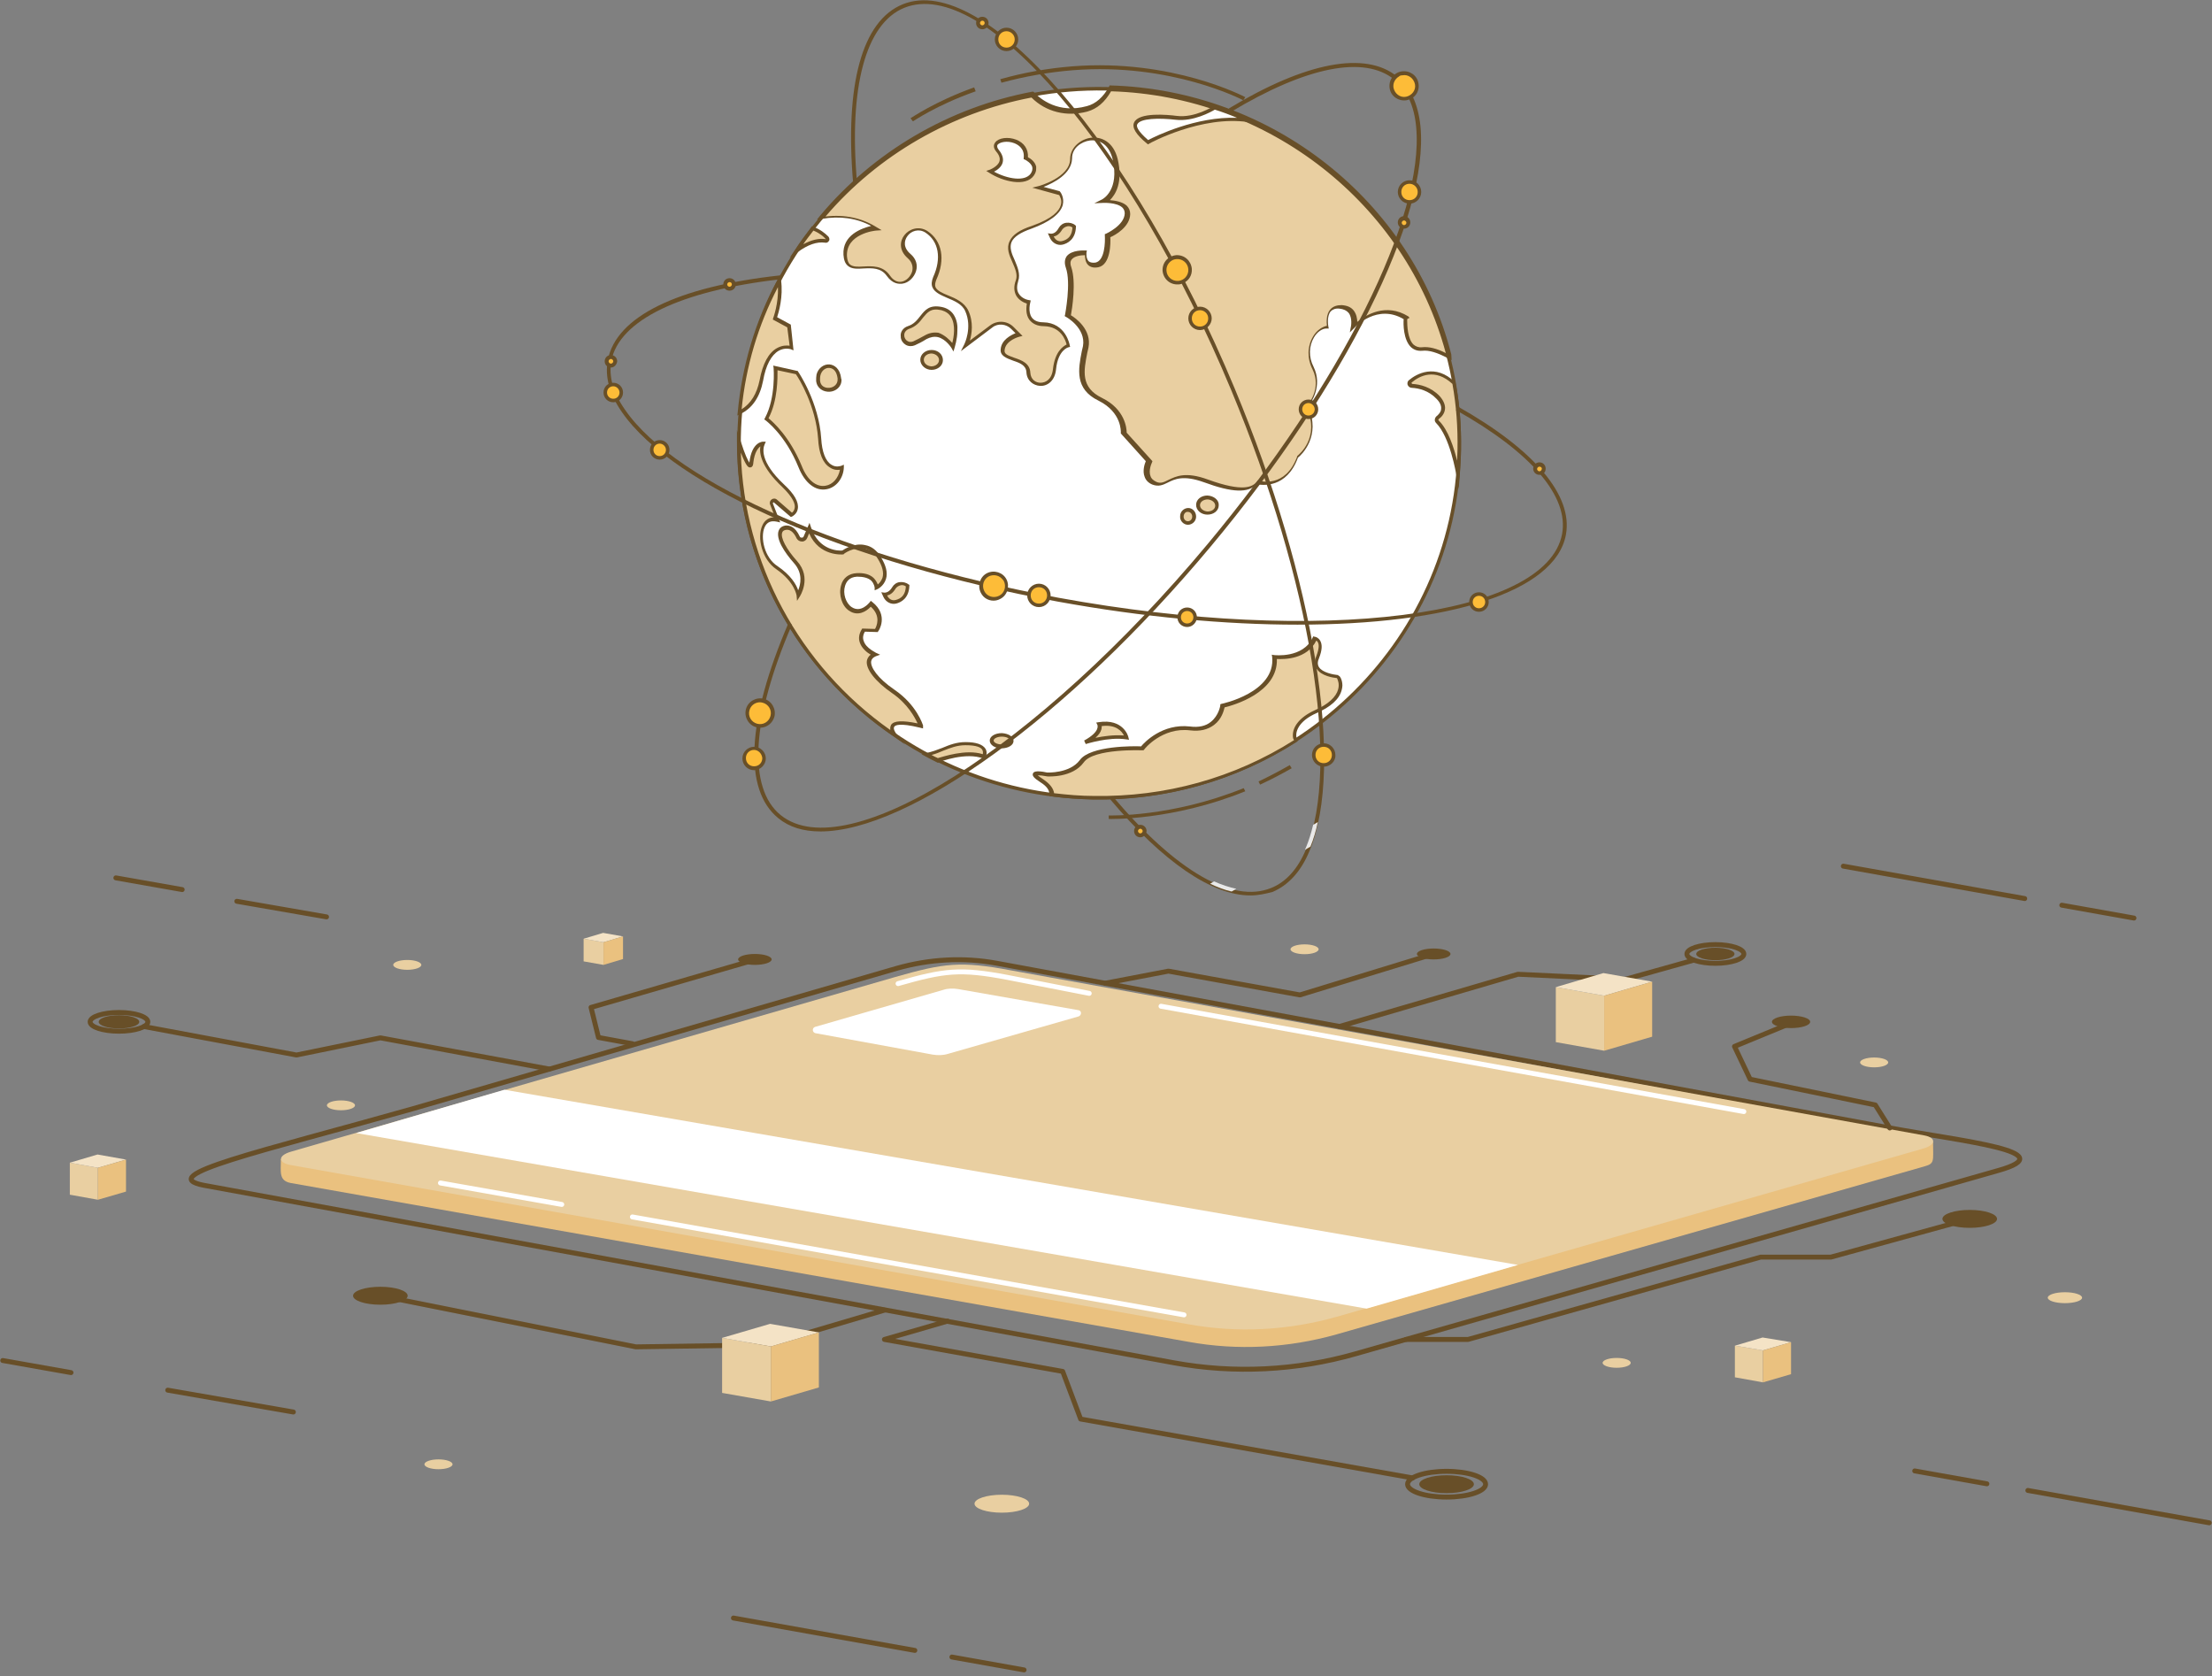 <svg xmlns="http://www.w3.org/2000/svg" width="450" height="341" viewBox="0 0 450 341">
    <rect x="0" y="0" width="450" height="341" fill="#808080" stroke="none"/>
    <g fill="none" fill-rule="evenodd">
        <path stroke="#684F28" stroke-linecap="round" stroke-linejoin="round" d="M23.571 178.571L37.063 180.952M48.175 183.333L66.429 186.508M375 176.19L411.905 182.778M419.444 184.127L434.127 186.746M149.206 329.127L186.111 335.714M193.651 337.063L208.333 339.683M.556 276.746L14.444 279.206M34.127 282.778L59.683 287.222M412.54 303.175L449.444 309.762M389.524 299.206L404.206 301.825"/>
        <path stroke="#684F28" d="M83.889 225.556l98.492-28.572c6.667-1.905 13.65-2.301 20.476-1.032l181.667 33.492c14.603 2.699 35.555 4.842 21.984 8.651l-130.794 37.302c-11.984 3.413-24.603 4.047-36.825 1.825l-197.381-36.11c-10.318-1.985 11.19-6.747 42.38-15.556z"/>
        <path fill="#EAC17F" fill-rule="nonzero" d="M57.143 235.794l336.111-3.572c0 4.127.397 4.445-1.905 5.08l-119.444 34.127c-9.842 2.777-20.159 3.333-30.159 1.508L59.127 240.635c-2.46-.476-1.984-2.302-1.984-4.841z"/>
        <path fill="#E9CFA1" fill-rule="nonzero" d="M59.127 234.286l123.016-35.556c10-2.857 13.333-3.254 23.492-1.349l185.794 33.571c2.619.477 2.38 1.985-.239 2.699l-119.285 34.206c-9.842 2.778-20.159 3.333-30.159 1.508l-182.619-32.38c-2.62-.477-2.62-1.906 0-2.7z"/>
        <path stroke="#FFF" stroke-linecap="round" stroke-linejoin="round" d="M182.698 200.08c9.445-2.699 12.62-3.096 22.223-1.27l16.666 3.253M114.286 245L89.603 240.635M240.873 267.46L128.651 247.54M236.19 204.683L354.762 226.111"/>
        <path fill="#FFF" fill-rule="nonzero" d="M102.619 221.667L308.81 257.302 278.016 266.19 72.46 230.476zM194.92 201.19l24.445 4.286c.714.08.714 1.032.08 1.27l-26.588 7.62c-1.032.317-2.063.317-3.095.158l-23.889-4.365c-.635-.159-.714-1.032-.08-1.27l26.112-7.54c.952-.317 1.984-.317 3.016-.159z"/>
        <path stroke="#684F28" stroke-linecap="round" stroke-linejoin="round" d="M179.921 266.508L156.032 273.571 129.365 273.968 77.381 263.571"/>
        <ellipse cx="77.381" cy="263.571" fill="#684F28" fill-rule="nonzero" rx="5.556" ry="1.825"/>
        <ellipse cx="153.571" cy="195.159" fill="#684F28" fill-rule="nonzero" rx="3.413" ry="1.111"/>
        <ellipse cx="291.667" cy="194.048" fill="#684F28" fill-rule="nonzero" rx="3.413" ry="1.111"/>
        <ellipse cx="24.206" cy="207.857" fill="#684F28" fill-rule="nonzero" rx="4.127" ry="1.349"/>
        <ellipse cx="24.206" cy="207.857" stroke="#684F28" stroke-linecap="round" stroke-linejoin="round" rx="5.873" ry="1.905"/>
        <ellipse cx="294.286" cy="301.905" fill="#684F28" fill-rule="nonzero" rx="5.556" ry="1.825"/>
        <ellipse cx="203.81" cy="305.873" fill="#E9CFA1" fill-rule="nonzero" rx="5.556" ry="1.825"/>
        <ellipse cx="328.889" cy="277.222" fill="#E9CFA1" fill-rule="nonzero" rx="2.857" ry="1"/>
        <ellipse cx="420.079" cy="263.968" fill="#E9CFA1" fill-rule="nonzero" rx="3.492" ry="1.111"/>
        <ellipse cx="381.27" cy="216.111" fill="#E9CFA1" fill-rule="nonzero" rx="2.857" ry="1"/>
        <ellipse cx="265.397" cy="193.095" fill="#E9CFA1" fill-rule="nonzero" rx="2.857" ry="1"/>
        <ellipse cx="82.857" cy="196.27" fill="#E9CFA1" fill-rule="nonzero" rx="2.857" ry="1"/>
        <ellipse cx="89.206" cy="297.857" fill="#E9CFA1" fill-rule="nonzero" rx="2.857" ry="1"/>
        <ellipse cx="69.365" cy="224.841" fill="#E9CFA1" fill-rule="nonzero" rx="2.857" ry="1"/>
        <ellipse cx="400.714" cy="247.937" fill="#684F28" fill-rule="nonzero" rx="5.556" ry="1.825"/>
        <ellipse cx="348.968" cy="194.048" fill="#684F28" fill-rule="nonzero" rx="3.889" ry="1.27"/>
        <ellipse cx="348.968" cy="194.048" stroke="#684F28" stroke-linecap="round" stroke-linejoin="round" rx="5.794" ry="1.905"/>
        <ellipse cx="364.365" cy="207.857" fill="#684F28" fill-rule="nonzero" rx="3.889" ry="1.27"/>
        <ellipse cx="294.286" cy="301.905" stroke="#684F28" stroke-linecap="round" stroke-linejoin="round" rx="7.937" ry="2.619"/>
        <path stroke="#684F28" stroke-linecap="round" stroke-linejoin="round" d="M287.381 300.635L219.841 288.651 216.19 278.968 179.921 272.46 192.778 268.73M111.746 217.46L77.381 211.111 60.317 214.603 29.286 208.81M128.651 212.302L121.746 211.032 120.238 204.921 153.571 195.238M286.032 272.46L298.651 272.46 358.175 255.714 372.46 255.714 400.714 247.937M224.841 200L237.698 197.54 264.444 202.381 291.667 194.048M272.46 208.81L308.81 198.175 330.635 199.206 344.524 195.317M384.444 229.444L381.508 224.762 356.032 219.524 352.857 212.857 365 207.857"/>
        <g fill-rule="nonzero">
            <path fill="#E9CFA1" d="M6.27 9.762L0.556 8.73 0.556 2.302 6.27 3.254z" transform="translate(352.381 271.429)"/>
            <path fill="#F4E3C6" d="M11.984 1.587L6.19 0.635 0.556 2.302 6.27 3.254z" transform="translate(352.381 271.429)"/>
            <path fill="#EAC17F" d="M6.27 9.762L11.984 8.095 11.984 1.587 6.27 3.254z" transform="translate(352.381 271.429)"/>
        </g>
        <g fill-rule="nonzero">
            <path fill="#E9CFA1" d="M6.429 9.921L0.714 8.889 0.714 2.381 6.429 3.413z" transform="translate(13.492 234.127)"/>
            <path fill="#F4E3C6" d="M12.143 1.746L6.349 0.714 0.714 2.381 6.429 3.413z" transform="translate(13.492 234.127)"/>
            <path fill="#EAC17F" d="M6.429 9.921L12.143 8.254 12.143 1.746 6.429 3.413z" transform="translate(13.492 234.127)"/>
        </g>
        <g fill-rule="nonzero">
            <path fill="#E9CFA1" d="M4.524 6.587L0.476 5.873 0.476 1.27 4.524 1.984z" transform="translate(118.254 189.683)"/>
            <path fill="#F4E3C6" d="M8.492 0.794L4.444 0.079 0.476 1.27 4.524 1.984z" transform="translate(118.254 189.683)"/>
            <path fill="#EAC17F" d="M4.524 6.587L8.492 5.397 8.492 0.794 4.524 1.984z" transform="translate(118.254 189.683)"/>
        </g>
        <g fill-rule="nonzero">
            <path fill="#E9CFA1" d="M10.476 16.111L0.635 14.365 0.635 3.175 10.476 4.921z" transform="translate(315.873 197.619)"/>
            <path fill="#F4E3C6" d="M20.238 2.063L10.317 0.317 0.635 3.175 10.476 4.921z" transform="translate(315.873 197.619)"/>
            <path fill="#EAC17F" d="M10.476 16.111L20.238 13.254 20.238 2.063 10.476 4.921z" transform="translate(315.873 197.619)"/>
        </g>
        <g fill-rule="nonzero">
            <path fill="#E9CFA1" d="M10 16.032L0.079 14.286 0.079 3.095 10 4.841z" transform="translate(146.825 269.048)"/>
            <path fill="#F4E3C6" d="M19.762 1.984L9.841 0.238 0.079 3.095 10 4.841z" transform="translate(146.825 269.048)"/>
            <path fill="#EAC17F" d="M10 16.032L19.762 13.175 19.762 1.984 10 4.841z" transform="translate(146.825 269.048)"/>
        </g>
        <g fill-rule="nonzero">
            <g>
                <g>
                    <g>
                        <path fill="#FFF" d="M75.714.635c40.476.714 72.699 33.571 71.984 73.413-.714 39.84-34.127 71.508-74.603 70.793C32.62 144.127.397 111.27 1.111 71.43 1.825 31.587 35.238-.08 75.714.635z" transform="translate(122.222) translate(.794) translate(26.19 12.698) translate(0 4.762)"/>
                        <path fill="#684F28" d="M148.016 73.968c-.714 39.92-34.365 71.905-74.92 71.19C32.46 144.445.078 111.35.793 71.429 1.508 31.509 35.159-.475 75.714.239c40.556.714 73.016 33.81 72.302 73.73zM1.508 71.428c-.714 39.524 31.429 72.302 71.587 73.016 40.159.715 73.492-30.873 74.207-70.476.714-39.524-31.429-72.301-71.588-73.016C35.476.238 2.222 31.905 1.508 71.43z" transform="translate(122.222) translate(.794) translate(26.19 12.698) translate(0 4.762)"/>
                    </g>
                    <g>
                        <g>
                            <path fill="#E9CFA1" d="M59.92 1.429C58.81 3.413 57.303 5 55.16 5.556c-4.842 1.27-8.73-.477-11.111-2.937C26.905 5.794 11.746 14.921 1.11 27.699c3.572-.556 7.54-.318 11.19 1.984 0 0-6.587.634-6.349 5.634.318 5 6.032.08 8.81 4.048 2.778 3.968 7.54-1.19 4.206-3.968-3.333-2.857.476-6.826 3.492-4.92 2.937 1.904 3.492 5.634 1.746 9.444-1.746 3.889 4.842 3.016 6.429 6.587 1.667 3.571-.159 7.063-.159 7.063l5.159-3.888C36.985 48.65 38.81 48.81 40 50l1.27 1.35s-3.095.793-3.333 3.094c-.239 2.302 5.158 1.508 5.317 4.604.159 3.174 4.841 3.571 5.317-.635.477-4.286 2.778-4.762 2.778-4.762s-.714-4.286-5-4.365c-4.365-.08-3.016-4.524-3.016-4.524s-3.65-.714-2.38-4.365c1.27-3.651-5.874-7.778 3.015-10.873 8.89-3.095 5.715-6.905 5.715-6.905l-4.286-1.19s6.746-1.826 6.666-5.873c0-4.048 7.381-6.429 8.969.158 1.587 6.588-2.302 8.572-2.302 8.572s4.92-.318 4.841 2.46c-.079 2.778-4.047 4.444-4.047 4.444s.476 5.477-2.143 5.953c-2.62.476-2.302-2.46-2.302-2.46s-4.682-.239-3.571 3.015c1.19 3.254-.159 9.842-.159 9.842s4.365 2.38 3.651 6.349c-.714 3.968-2.143 8.174 3.016 10.714 5.159 2.46 4.762 6.826 4.762 6.826l5.159 5.714s-1.667 3.333 1.031 4.444c2.778 1.19 3.334-3.016 10.397-.397 7.064 2.62 9.365 1.667 10.397.318 0 0 5.714 1.825 8.254-5.159 0 0 4.92-3.73 1.905-10.238 0 0 3.333-3.65 1.19-7.857-2.063-4.206.635-8.254 3.016-8.333 0 0-.952-4.365 2.619-4.127 3.492.158 2.698 3.968 2.698 3.968s5-5.238 10.715-1.667c0 0-.476 6.667 3.412 6.27 1.746-.159 3.73.635 5.397 1.508-7.936-30.556-35.555-53.492-69.047-54.444z" transform="translate(122.222) translate(.794) translate(26.19 12.698) translate(0 3.968) translate(16.667)"/>
                            <path fill="#684F28" d="M129.444 56.587l-.793-.397c-2.064-1.11-3.81-1.666-5.159-1.507-.952.079-1.667-.16-2.302-.715-1.587-1.508-1.587-4.762-1.507-5.714-5.318-3.175-9.842 1.508-10 1.746l-.953.952.238-1.27s.318-1.666-.476-2.698c-.397-.476-1.032-.794-1.905-.873-.793-.08-1.349.159-1.746.556-.873 1.031-.476 3.095-.476 3.095l.08.397h-.477c-.873 0-1.905.714-2.54 1.825-1.031 1.746-1.11 3.968-.079 5.953 1.905 3.888-.476 7.301-1.11 8.095 2.698 6.031-1.35 9.841-2.064 10.397-2.302 6.27-7.223 5.634-8.413 5.396-1.667 1.826-4.92 1.746-10.714-.396-4.207-1.508-5.953-.635-7.381.079-.953.476-1.826.873-3.096.397-.793-.318-1.349-.873-1.587-1.588-.476-1.19 0-2.619.238-3.174l-5.08-5.635v-.159c0-.159.239-4.127-4.523-6.508-4.92-2.38-4.127-6.428-3.413-10.08.08-.317.16-.713.238-1.03.635-3.652-3.412-5.953-3.492-5.953l-.238-.159.08-.238c0-.08 1.27-6.508.158-9.603-.317-.953-.238-1.667.16-2.302 1.03-1.349 3.57-1.19 3.73-1.19h.396l-.08.397s-.158 1.27.477 1.825c.317.238.794.317 1.35.238 1.904-.397 1.983-4.127 1.904-5.556v-.238l.238-.079s3.73-1.667 3.81-4.127c0-.476-.16-.873-.477-1.19-1.19-1.112-3.968-.953-3.968-.953l-1.746.08 1.587-.794c.16-.08 3.572-1.905 2.143-8.175-.635-2.619-2.301-4.047-4.603-3.81-1.825.239-3.65 1.588-3.65 3.572v.08c-.08 3.174-3.81 5-5.794 5.793l3.254.873.079.08c.08.079.952 1.19.555 2.777-.555 1.826-2.698 3.413-6.349 4.762-2.301.794-3.571 1.667-4.047 2.699-.477 1.11 0 2.38.635 3.73.555 1.349 1.19 2.778.714 4.206-.318 1.032-.318 1.905.08 2.54.634 1.111 1.983 1.35 2.063 1.35l.397.078-.08.397s-.555 1.905.318 3.096c.476.634 1.27.952 2.301.952 4.603.08 5.397 4.603 5.397 4.682l.08.318-.318.08c-.08 0-2.143.555-2.54 4.444-.238 2.46-1.825 3.492-3.254 3.412-1.349-.079-2.698-1.031-2.777-2.777-.08-1.429-1.35-1.905-2.778-2.381-1.27-.477-2.62-.953-2.46-2.302.158-1.905 2.063-2.857 3.015-3.254l-.873-.873c-1.031-1.032-2.698-1.19-3.81-.317l-6.428 4.84.714-1.428s1.667-3.412.16-6.746c-.636-1.428-2.223-2.063-3.731-2.698-1.27-.556-2.54-1.111-2.936-2.143-.239-.556-.16-1.27.158-2.063 1.746-3.81 1.111-7.302-1.587-9.048-1.35-.873-2.937-.318-3.65.714-.715.953-.874 2.381.634 3.651 1.111.952 1.508 2.222 1.111 3.492s-1.508 2.381-2.778 2.54c-.714.08-1.984.08-3.174-1.588-1.19-1.666-2.937-1.587-4.683-1.507-1.27.079-2.46.158-3.254-.556-.555-.476-.793-1.19-.873-2.222-.238-4.048 3.73-5.397 5.635-5.873C8.413 27.698 5 27.222 1.27 27.857l-.952.159.635-.794C11.905 14.127 27.302 5.16 44.127 1.984h.238l.159.159c1.27 1.35 4.92 4.365 10.714 2.778 1.825-.477 3.333-1.826 4.524-3.969l.08-.238h.237c32.778.953 61.27 23.413 69.286 54.683l.08 1.19zm-9.047-8.095c0 1.032.08 3.73 1.27 4.92.476.398 1.031.636 1.746.556 1.349-.158 3.016.238 4.841 1.19-8.175-30.396-36.032-52.3-68.095-53.253-1.27 2.222-2.857 3.571-4.842 4.127-4.206 1.11-8.412.08-11.349-2.857C27.698 6.27 12.778 14.84 2.063 27.38c3.969-.476 7.46.317 10.477 2.222l.952.556-1.111.08c-.238 0-6.19.634-5.952 5.237.079.794.238 1.35.634 1.667.556.476 1.588.476 2.699.397 1.746-.08 3.968-.238 5.397 1.825.635.952 1.508 1.429 2.38 1.27.953-.159 1.826-1.032 2.144-2.064.158-.555.238-1.746-.873-2.698-1.905-1.667-1.588-3.571-.715-4.683.953-1.27 2.937-1.984 4.683-.873 3.016 1.985 3.73 5.794 1.825 9.921-.238.635-.317 1.111-.159 1.508.318.714 1.35 1.19 2.54 1.667 1.587.635 3.333 1.428 4.127 3.095 1.111 2.38.714 4.762.318 6.111l4.127-3.095c1.507-1.111 3.571-.953 4.84.397l1.747 1.746-.635.158s-2.857.715-3.016 2.778c-.08.794.714 1.032 1.984 1.508 1.429.476 3.175 1.111 3.254 3.016.08 1.429 1.111 2.063 2.064 2.063 1.031 0 2.301-.634 2.54-2.777.396-3.492 1.983-4.603 2.777-5-.238-.953-1.19-3.651-4.603-3.73-1.35 0-2.302-.477-2.937-1.27-.873-1.111-.634-2.699-.555-3.334-.556-.158-1.587-.635-2.143-1.587-.476-.873-.556-1.905-.08-3.175.397-1.11-.158-2.38-.714-3.65-.635-1.429-1.27-2.857-.555-4.286.555-1.27 2.063-2.302 4.524-3.095 4.285-1.508 5.555-3.096 5.873-4.207.317-1.031-.16-1.746-.318-2.063l-5.476-1.508 1.27-.318c.08 0 6.349-1.746 6.428-5.476v-.158c.08-2.302 2.223-3.969 4.286-4.207 2.064-.238 4.524.794 5.397 4.365 1.111 4.762-.476 7.223-1.587 8.334 1.031.079 2.54.317 3.412 1.11.477.477.715 1.032.715 1.747-.08 2.619-3.096 4.285-4.048 4.682.08 1.111.08 5.635-2.46 6.111-.873.16-1.508 0-1.984-.396-.635-.556-.715-1.508-.715-2.064-.793 0-2.143.159-2.698.873-.318.397-.318.952-.08 1.587 1.032 3.016.16 8.492-.079 9.762.953.556 4.286 2.937 3.572 6.588-.08.317-.16.714-.239 1.031-.714 3.651-1.428 7.064 3.016 9.207 4.683 2.301 5 6.19 5 7.063l5.238 5.794-.079.238s-.794 1.587-.317 2.778c.158.555.555.873 1.19 1.19.873.397 1.508.08 2.46-.397 1.508-.714 3.492-1.746 8.016-.079 7.222 2.62 9.127 1.508 10 .397l.159-.238.238.08c.238.078 5.397 1.586 7.778-4.922v-.079l.08-.08c.158-.158 4.682-3.65 1.825-9.761l-.08-.238.159-.159c.159-.159 3.095-3.492 1.111-7.46-1.111-2.223-1.032-4.683.159-6.667.714-1.19 1.746-1.905 2.778-2.143-.08-.714-.16-2.38.714-3.333.555-.635 1.35-.873 2.301-.873 1.112.08 1.905.397 2.46 1.11.556.715.715 1.668.715 2.303 1.667-1.35 5.794-3.969 10.397-1.112l.159.16v.237c-.397 0-.397.159-.397.397z" transform="translate(122.222) translate(.794) translate(26.19 12.698) translate(0 3.968) translate(16.667)"/>
                        </g>
                        <g>
                            <path fill="#E9CFA1" d="M49.841 4.286c.715 7.698-10.555 9.92-10.555 9.92s-.635 5.318-6.588 4.604c-6.031-.715-9.761 4.047-9.761 4.047s-10.16-.397-12.302 2.62c-2.222 3.015-7.064 2.698-7.064 2.698s-4.761-1.032-1.031 1.349c1.587 1.032 1.984 1.984 1.984 2.778 2.778.396 5.555.555 8.413.635 15.158.238 29.365-4.048 41.19-11.588-.714-1.825.476-4.286 4.127-5.873 7.302-3.333 4.524-7.222 4.524-7.222s-5.476-.317-4.048-3.889c1.429-3.571-.555-3.81-.555-3.81-2.223 4.524-8.334 3.73-8.334 3.73z" transform="translate(122.222) translate(.794) translate(26.19 12.698) translate(0 3.968) translate(60.317 112.698)"/>
                            <path fill="#684F28" d="M63.571 10.08c0 .317-.079.634-.158.952-.476 1.825-2.223 3.412-5.159 4.682-3.571 1.588-4.524 3.89-3.889 5.397l.08.318-.239.158C41.905 29.444 27.54 33.492 12.778 33.254c-2.778-.08-5.635-.238-8.492-.635l-.318-.08v-.317c0-.873-.555-1.666-1.825-2.46-1.35-.873-1.746-1.35-1.508-1.825.08-.16.317-.715 2.857-.16 0 0 4.603.239 6.667-2.539 2.143-2.936 11.031-2.857 12.46-2.778.714-.873 4.365-4.682 9.92-4.047 1.747.238 3.255-.08 4.286-.953 1.588-1.27 1.905-3.254 1.905-3.333v-.238l.238-.08c.08 0 11.032-2.301 10.318-9.523l-.08-.476.477.079c.079 0 5.873.714 7.857-3.572l.079-.238.318.08c.238 0 .793.238 1.11.793.477.794.397 1.985-.237 3.572-.318.714-.318 1.349 0 1.825.714 1.111 2.936 1.508 3.73 1.588h.158l.08.158c.238-.08.793.794.793 1.984zM53.492 20.158c0-1.588 1.19-3.572 4.524-5.08 2.698-1.19 4.286-2.698 4.682-4.206.318-1.111-.079-1.984-.238-2.302-.714-.079-3.174-.396-4.127-1.904-.476-.715-.476-1.588-.079-2.54.635-1.667.556-2.46.317-2.857-.079-.159-.238-.318-.317-.318-1.905 3.81-6.508 3.81-8.016 3.73.238 6.905-8.968 9.445-10.635 9.842-.159.635-.555 2.38-2.143 3.571-1.27.953-2.857 1.35-4.841 1.111-5.714-.714-9.365 3.81-9.365 3.89l-.159.158h-.158c-.08 0-10-.397-11.985 2.46-2.301 3.175-7.222 2.857-7.38 2.857-.794-.158-1.588-.238-1.985-.238.159.16.476.397 1.19.873 1.27.873 1.985 1.746 2.144 2.778 2.698.318 5.396.556 8.095.556 14.524.238 28.571-3.651 40.714-11.35-.238-.317-.238-.714-.238-1.031z" transform="translate(122.222) translate(.794) translate(26.19 12.698) translate(0 3.968) translate(60.317 112.698)"/>
                        </g>
                        <g>
                            <path fill="#E9CFA1" d="M1.111 2.46c-.159 24.762 12.46 46.826 31.905 59.842-.238-.239-3.254-4.048 5.08-1.985 0 0-1.191-3.968-5.636-6.984-4.444-3.016-6.428-6.508-3.73-7.46 0 0-4.206-1.825-2.301-5l2.619.08s2.063-2.937-1.19-5.477c0 0-1.906 2.54-4.128 1.032-2.222-1.508-2.54-6.746 1.35-6.905 3.888-.159 3.968 2.54 3.968 2.54s3.412-1.508.635-6.032C26.905 21.587 22.223 25 22.223 25s-5.08.556-6.906-4.92l-.793 1.825c-.238.635-1.19.635-1.508 0-.476-1.032-1.35-2.143-2.54-1.984-2.301.317-.952 3.65 1.984 6.984 2.937 3.254.477 6.825.477 6.825s-.318-2.936-4.286-5.635c-4.048-2.698-4.286-10.793.159-9.762L7.54 15.16c-.159-.476.397-.873.793-.556l3.254 2.778s3.175-1.429-1.666-5.952C5.079 6.905 5.238 4.048 5.873 2.857c0 0-1.905 0-2.38 3.889-.08 2.064-1.27-.873-2.382-4.286z" transform="translate(122.222) translate(.794) translate(26.19 12.698) translate(0 3.968) translate(0 70.635)"/>
                            <path fill="#684F28" d="M38.571 60.873l-.634-.159c-4.207-1.031-5.08-.476-5.239-.158-.238.396.239 1.19.556 1.587l1.667 1.984-2.143-1.508C12.619 48.969.635 26.508.714 2.46V.16l.715 2.143c.952 3.015 1.508 4.047 1.825 4.523v-.079C3.73 2.54 5.952 2.54 6.032 2.54h.555l-.238.555c-.317.715-1.11 3.413 3.968 8.175 2.064 1.905 3.016 3.571 2.778 4.92-.158 1.112-1.19 1.588-1.19 1.588l-.238.08-3.413-2.937c-.08-.08-.159 0-.159 0s-.08.079-.08.158l1.509 3.89-.714-.16c-1.191-.238-1.985.08-2.46 1.112-.953 2.142 0 6.27 2.618 7.936 2.699 1.826 3.81 3.73 4.207 4.92.476-1.19 1.031-3.412-.873-5.555-1.905-2.143-3.73-4.92-3.096-6.587.16-.397.477-.873 1.35-1.032.793-.08 1.984.159 2.936 2.222.08.238.318.238.397.238.08 0 .317 0 .397-.238l1.19-2.777.318.952c1.587 4.762 5.714 4.762 6.349 4.683.476-.318 2.46-1.588 4.603-1.112 1.35.239 2.381 1.032 3.254 2.46 1.032 1.667 1.429 3.175 1.032 4.445-.476 1.508-1.746 2.064-1.746 2.064l-.556.238v-.556s-.08-.793-.714-1.428c-.635-.556-1.587-.794-2.857-.794-1.667.08-2.222 1.111-2.46 1.905-.477 1.508.158 3.492 1.349 4.285 1.904 1.27 3.571-.873 3.65-.952l.239-.317.317.238c3.413 2.698 1.27 5.952 1.19 5.952l-.079.159-2.619-.08c-.397.635-.476 1.35-.238 1.905.476 1.508 2.46 2.302 2.46 2.381l.873.397-.873.317c-.555.239-.873.556-.952 1.032-.159 1.19 1.27 3.413 4.762 5.794 4.524 3.095 5.714 7.063 5.793 7.222v.635zm-6.666-.08c0-.237.08-.396.158-.634.556-.873 2.302-.953 5.397-.318-.555-1.19-1.984-3.968-5.238-6.19-3.333-2.302-5.317-4.841-5.08-6.508.08-.397.239-.873.795-1.27-.715-.397-1.826-1.27-2.223-2.46-.317-.873-.158-1.826.397-2.699l.08-.158 2.619.079c.317-.556 1.27-2.62-.873-4.524-.874.952-2.62 2.064-4.445.794-1.429-.953-2.143-3.254-1.587-5.159.397-1.508 1.587-2.38 3.174-2.46 1.508-.08 2.62.238 3.413.952.476.476.714.952.873 1.35.318-.239.714-.715.952-1.35.318-1.032 0-2.38-.952-3.889-.714-1.19-1.667-1.905-2.778-2.063-2.063-.397-4.127 1.031-4.127 1.11l-.079.08h-.08c-.079 0-4.84.476-6.904-4.286l-.397.953c-.159.397-.556.714-1.032.714s-.873-.238-1.11-.635c-.398-.873-1.112-1.905-2.144-1.746-.555.08-.714.318-.793.556-.397 1.031.873 3.412 3.016 5.793 3.095 3.413.555 7.223.555 7.223l-.555.873-.08-1.032s-.317-2.778-4.127-5.397c-2.936-1.984-3.968-6.429-2.857-8.889.476-1.11 1.429-1.746 2.62-1.666l-1.033-2.62c-.158-.396 0-.793.318-1.031.317-.238.793-.238 1.11.08l3.017 2.618c.238-.159.476-.476.555-.952.159-.715-.238-2.064-2.54-4.286-4.285-4.048-4.682-6.825-4.444-8.254-.476.397-1.19 1.19-1.428 3.333 0 .238-.08.953-.635.953-.318 0-.715.08-1.905-3.016.635 22.46 11.825 43.333 30.397 56.428v-.396z" transform="translate(122.222) translate(.794) translate(26.19 12.698) translate(0 3.968) translate(0 70.635)"/>
                        </g>
                        <g>
                            <path fill="#E9CFA1" d="M1.111 11.35s4.048 2.936 6.826 9.761c2.777 6.826 8.333 4.445 8.492.159 0 0-4.048 1.508-4.524-5.873S7.222 1.984 7.222 1.984l-4.365-.952c.08 0 .635 6.031-1.746 10.317z" transform="translate(122.222) translate(.794) translate(26.19 12.698) translate(0 3.968) translate(5.556 57.143)"/>
                            <path fill="#684F28" d="M16.905 20.714v.556c-.08 2.222-1.588 4.127-3.572 4.444-2.222.397-4.365-1.27-5.635-4.444C5 14.603 1.032 11.746.952 11.667l-.238-.16.159-.317C3.095 7.063 2.619 1.111 2.619 1.032l-.08-.476 5 1.11.08.16c.08.079 4.206 6.19 4.683 13.57.158 2.7.873 4.604 2.063 5.318.952.635 1.905.238 1.984.238l.556-.238zM1.587 11.27c.953.793 4.286 3.73 6.746 9.682C9.444 23.81 11.27 25.317 13.175 25c1.508-.238 2.619-1.587 2.936-3.254-.476.08-1.27.08-2.063-.476-1.429-.873-2.223-2.857-2.381-5.873C11.19 8.73 7.777 3.175 7.143 2.302l-3.73-.794c0 1.508.08 6.111-1.826 9.762z" transform="translate(122.222) translate(.794) translate(26.19 12.698) translate(0 3.968) translate(5.556 57.143)"/>
                        </g>
                        <g>
                            <path fill="#E9CFA1" d="M.397 28.333c1.905-.952 3.73-2.777 4.444-6.508 1.508-8.333 6.111-6.666 6.111-6.666l-.555-4.445L7.54 9.206s1.428-3.81.873-7.698C4.127 9.683 1.27 18.73.397 28.333z" transform="translate(122.222) translate(.794) translate(26.19 12.698) translate(0 3.968) translate(.794 38.889)"/>
                            <path fill="#684F28" d="M11.429 15.714l-.556-.238c-.08 0-1.19-.397-2.46.318-1.508.873-2.62 2.936-3.175 6.11-.635 3.255-2.143 5.556-4.603 6.747L0 28.968l.08-.635C.951 18.81 3.65 9.762 8.174 1.35L8.73.317 8.89 1.43c.476 3.333-.476 6.587-.794 7.54l2.778 1.507.556 5.238zM.873 27.698c1.905-1.19 3.095-3.174 3.65-5.873.636-3.412 1.826-5.635 3.572-6.587 1.032-.555 1.905-.555 2.54-.476l-.476-3.73-2.937-1.588.08-.317s1.11-2.937.952-6.27C4.206 10.635 1.746 18.968.873 27.698z" transform="translate(122.222) translate(.794) translate(26.19 12.698) translate(0 3.968) translate(.794 38.889)"/>
                        </g>
                        <g>
                            <path fill="#E9CFA1" d="M1.032 6.746c.158 1.111 1.27 1.746 2.301 1.35.635-.239 1.35-.636 2.302-1.191C8.889 4.92 11.27 8.81 11.27 8.81S13.492 1.984 8.968.952C4.921.08 5.476 3.73 2.143 4.842c-.794.237-1.27.952-1.19 1.745l.079.159z" transform="translate(122.222) translate(.794) translate(26.19 12.698) translate(0 3.968) translate(33.333 45.238)"/>
                            <path fill="#684F28" d="M12.222 5.397c0 1.746-.555 3.333-.555 3.413l-.238.793-.397-.714S9.92 7.063 8.254 6.667c-.794-.16-1.508 0-2.302.396-.873.556-1.666.953-2.38 1.27-.556.238-1.27.238-1.826-.079S.794 7.381.714 6.746v-.159c-.158-.952.476-1.825 1.429-2.143 1.27-.396 1.905-1.27 2.54-2.063C5.635 1.191 6.508 0 9.127.556c1.111.238 1.984.873 2.46 1.746.556.952.715 2.063.635 3.095zm-1.032 2.46c.318-1.19.715-3.65-.238-5.238-.396-.714-1.11-1.19-1.984-1.429-2.143-.476-2.778.397-3.73 1.508C4.603 3.571 3.81 4.524 2.381 5c-.635.238-1.032.794-.952 1.35v.158c.079.397.317.794.634.952.318.238.794.238 1.191.08.714-.318 1.429-.715 2.302-1.19.952-.556 1.904-.715 2.857-.556 1.27.476 2.222 1.428 2.777 2.063z" transform="translate(122.222) translate(.794) translate(26.19 12.698) translate(0 3.968) translate(33.333 45.238)"/>
                        </g>
                        <g>
                            <path fill="#E9CFA1" d="M.556 3.65C.794 6.43 5.079 6.033 4.92 3.255v-.08C4.603-.158 1.27.16.714 2.46c-.158.397-.158.794-.158 1.19z" transform="translate(122.222) translate(.794) translate(26.19 12.698) translate(0 3.968) translate(16.667 57.143)"/>
                            <path fill="#684F28" d="M5.317 3.492c0 1.429-1.19 2.302-2.38 2.381-1.27.08-2.62-.635-2.778-2.222 0-.397 0-.873.08-1.27C.555 1.111 1.666.238 2.856.317 3.89.397 5 1.19 5.238 3.095v.08c.08.158.08.238.08.317zm-4.365.08c.08 1.19 1.032 1.587 1.905 1.507C3.73 5 4.603 4.365 4.524 3.254v-.08c-.159-1.27-.714-2.063-1.667-2.142-.714-.08-1.587.476-1.825 1.508-.08.317-.08.714-.08 1.031z" transform="translate(122.222) translate(.794) translate(26.19 12.698) translate(0 3.968) translate(16.667 57.143)"/>
                        </g>
                        <g>
                            <path fill="#E9CFA1" d="M12.857 3.095S14.286.397 9.127.476c-3.016 0-4.841 1.587-7.937 2.222.794.397 1.508.794 2.302 1.19 0 0 5.714-2.221 9.365-.793z" transform="translate(122.222) translate(.794) translate(26.19 12.698) translate(0 3.968) translate(38.095 134.127)"/>
                            <path fill="#684F28" d="M13.413 2.381c0 .476-.238.873-.238.952l-.16.318-.317-.159c-3.412-1.35-8.81.635-9.047.794l-.159.08-.159-.08c-.793-.397-1.587-.794-2.301-1.19l-.873-.477.952-.238c1.19-.238 2.222-.635 3.254-1.032C5.873.714 7.302.16 9.127.16c2.143 0 3.492.476 4.048 1.349.158.238.238.555.238.873zm-.794.238c.08-.238.08-.556-.08-.873-.237-.476-1.11-.952-3.412-.952-1.746 0-3.095.555-4.524 1.11-.714.318-1.508.636-2.38.874.396.238.872.476 1.27.635.951-.238 5.713-1.905 9.126-.794z" transform="translate(122.222) translate(.794) translate(26.19 12.698) translate(0 3.968) translate(38.095 134.127)"/>
                        </g>
                        <g transform="translate(122.222) translate(.794) translate(26.19 12.698) translate(0 3.968) translate(51.587 131.746)">
                            <ellipse cx="2.255" cy="1.488" fill="#E9CFA1" rx="1.19" ry="1.984" transform="rotate(-88.962 3.056 1.48)"/>
                            <path fill="#684F28" d="M5.397 2.302c0 .873-1.111 1.508-2.46 1.508-1.35 0-2.381-.715-2.381-1.588 0-.873 1.11-1.508 2.46-1.508 1.35.08 2.38.715 2.38 1.588zm-4.048-.08c0 .397.714.794 1.667.794.952 0 1.667-.397 1.667-.794s-.715-.793-1.667-.793c-.953 0-1.667.396-1.667.793z"/>
                        </g>
                        <g transform="translate(122.222) translate(.794) translate(26.19 12.698) translate(0 3.968) translate(37.302 53.968)">
                            <ellipse cx="2.185" cy="1.741" fill="#E9CFA1" rx="1.667" ry="1.905" transform="rotate(-88.961 2.986 1.733)"/>
                            <path fill="#684F28" d="M5.317 2.619c0 1.111-1.031 1.984-2.301 1.984-1.27 0-2.302-.952-2.302-2.063C.714 1.429 1.746.556 3.016.556s2.301.873 2.301 2.063zm-3.888-.08c0 .715.634 1.27 1.508 1.35.873 0 1.587-.556 1.587-1.27s-.635-1.27-1.508-1.35c-.873 0-1.587.556-1.587 1.27z"/>
                        </g>
                        <g transform="translate(122.222) translate(.794) translate(26.19 12.698) translate(0 3.968) translate(93.65 84.127)">
                            <ellipse cx="2.001" cy="2.02" fill="#E9CFA1" rx="1.587" ry="1.905" transform="rotate(-88.961 2.398 1.616)"/>
                            <path fill="#684F28" d="M5.08 1.984c0 1.111-1.032 1.905-2.302 1.905S.476 3.016.476 1.905 1.508 0 2.778 0c1.349.08 2.38.952 2.301 1.984zm-3.81 0c0 .635.635 1.19 1.508 1.27.873 0 1.587-.476 1.587-1.19 0-.635-.635-1.191-1.508-1.27-.873 0-1.587.476-1.587 1.19z"/>
                        </g>
                        <g transform="translate(122.222) translate(.794) translate(26.19 12.698) translate(0 3.968) translate(90.476 86.508)">
                            <ellipse cx="2.015" cy="1.933" fill="#E9CFA1" rx="1.349" ry="1.27" transform="rotate(-88.962 2.015 1.933)"/>
                            <path fill="#684F28" d="M3.65 1.905c0 .952-.793 1.666-1.666 1.666-.873 0-1.667-.793-1.587-1.746C.397.873 1.19.16 2.063.16c.874 0 1.588.793 1.588 1.746zm-2.539 0c0 .555.397.952.873.952s.873-.397.873-.952c0-.556-.397-.953-.873-.953-.476-.079-.873.397-.873.953z"/>
                        </g>
                        <g>
                            <path fill="#E9CFA1" d="M3.413 4.127c1.11-.238 2.38-1.032 2.46-3.254C5 .159 3.651.317 3.095 1.349c-.476.714-1.11 1.35-1.984 1.35l.238.476c.318.714 1.19 1.19 2.064.952z" transform="translate(122.222) translate(.794) translate(26.19 12.698) translate(0 3.968) translate(63.492 28.571)"/>
                            <path fill="#684F28" d="M6.19.714v.159c-.079 2.62-1.746 3.413-2.698 3.65-1.032.239-2.063-.317-2.54-1.269L.476 2.222l.635.08c.556 0 1.111-.318 1.587-1.19.318-.556.873-.953 1.508-1.033.635-.079 1.35.08 1.826.477l.158.158zM3.333 3.81c1.35-.318 2.064-1.191 2.143-2.778C5.16.794 4.762.714 4.444.794c-.396.079-.793.317-1.031.635-.556.952-1.19 1.349-1.746 1.428.317.714.952 1.111 1.666.953z" transform="translate(122.222) translate(.794) translate(26.19 12.698) translate(0 3.968) translate(63.492 28.571)"/>
                        </g>
                        <g>
                            <path fill="#E9CFA1" d="M3.65 4.206C4.763 3.968 6.033 3.175 6.112.952 5.238.238 3.89.397 3.333 1.43c-.476.714-1.11 1.349-1.984 1.349l.238.476c.318.635 1.19 1.111 2.064.952z" transform="translate(122.222) translate(.794) translate(26.19 12.698) translate(0 3.968) translate(29.365 101.587)"/>
                            <path fill="#684F28" d="M6.429.714v.159c-.08 2.62-1.746 3.413-2.699 3.65-1.032.239-2.063-.317-2.54-1.269L.714 2.222l.635.08c.556 0 1.111-.318 1.588-1.112C3.254.635 3.81.238 4.444.16c.635-.08 1.35.08 1.826.476l.159.08zM3.57 3.81c1.35-.318 2.064-1.191 2.143-2.778C5.397.794 5 .714 4.683.794c-.397.079-.794.317-1.032.635-.556.952-1.19 1.349-1.746 1.428.317.714.952 1.111 1.666.953z" transform="translate(122.222) translate(.794) translate(26.19 12.698) translate(0 3.968) translate(29.365 101.587)"/>
                        </g>
                        <g>
                            <path fill="#E9CFA1" d="M1.19 1.984c-.396.318-.158.953.318.953 1.429.079 3.571.555 5.238 2.38 1.905 2.143.714 3.572-.08 4.127-.237.239-.317.556-.079.794 2.937 2.937 4.127 10.397 4.207 10.714.158-1.666.238-3.333.238-5 .08-4.682-.318-9.206-1.032-13.65C6.35-1.19 2.857.635 1.19 1.984z" transform="translate(122.222) translate(.794) translate(26.19 12.698) translate(0 3.968) translate(136.508 58.73)"/>
                            <path fill="#684F28" d="M11.508 16.111c0 1.587-.159 3.333-.238 5l-.238 3.016-.476-2.937c-.08-.317-1.27-7.698-4.127-10.555-.16-.159-.318-.476-.239-.714 0-.238.16-.477.318-.635.397-.318.952-.873.952-1.508.08-.635-.238-1.35-.952-2.064-1.587-1.666-3.571-2.143-5-2.222-.397 0-.714-.238-.873-.635-.08-.397 0-.714.317-.952 1.429-1.19 5.318-3.492 9.365.476l.08.08v.079c.873 4.365 1.19 8.968 1.11 13.571zm-.794 2.222c0-.793.08-1.508.08-2.222.079-4.524-.238-8.968-1.032-13.413C6.27-.556 3.095 1.032 1.508 2.381c-.08.08-.08.159-.08.159l.16.158c1.587.08 3.809.635 5.555 2.46.794.874 1.19 1.826 1.111 2.62-.08.952-.714 1.666-1.27 2.063-.08.08-.08.08-.08.159 0 0 0 .08.08.159 1.905 1.825 3.095 5.555 3.73 8.174z" transform="translate(122.222) translate(.794) translate(26.19 12.698) translate(0 3.968) translate(136.508 58.73)"/>
                        </g>
                        <g>
                            <path fill="#E9CFA1" d="M1.746 4.92c1.746-1.27 3.81-2.222 5.873-1.983.397.079.556-.397.318-.635C7.38 1.667 6.349.873 5 .397 3.889 1.905 2.778 3.413 1.746 4.92z" transform="translate(122.222) translate(.794) translate(26.19 12.698) translate(0 3.968) translate(11.111 29.365)"/>
                            <path fill="#684F28" d="M8.413 2.619c0 .08 0 .238-.08.318-.158.317-.476.476-.793.396-1.667-.238-3.492.397-5.556 1.905L.317 6.428 1.43 4.763C2.46 3.175 3.57 1.667 4.683.238L4.84 0l.238.08c1.508.555 2.46 1.349 3.096 1.983.158.16.238.397.238.556zM3.095 3.651c1.667-.873 3.175-1.27 4.603-1.032-.476-.556-1.349-1.27-2.54-1.746-.714.952-1.428 1.825-2.063 2.778z" transform="translate(122.222) translate(.794) translate(26.19 12.698) translate(0 3.968) translate(11.111 29.365)"/>
                        </g>
                        <g>
                            <path fill="#E9CFA1" d="M.952 4.92s4.604-1.507 8.413-.952c0 0-.794-3.492-5.555-2.698 0 0 .952 1.667-2.858 3.65z" transform="translate(122.222) translate(.794) translate(26.19 12.698) translate(0 3.968) translate(70.635 129.365)"/>
                            <path fill="#684F28" d="M9.841 4.444l-.555-.079c-3.651-.555-8.175.952-8.254.952l-.318-.714C4.048 2.778 3.413 1.508 3.413 1.43L3.175.952 3.65.873C8.73.079 9.683 3.81 9.683 3.81l.158.634zm-6.825-.396c1.587-.318 3.73-.635 5.794-.477-.397-.793-1.588-2.301-4.524-1.904 0 .158 0 .476-.08.714-.158.556-.555 1.111-1.19 1.667z" transform="translate(122.222) translate(.794) translate(26.19 12.698) translate(0 3.968) translate(70.635 129.365)"/>
                        </g>
                    </g>
                    <g>
                        <path fill="#FFF" d="M8.65 4.365S11.43 5.635 10 7.778c-1.429 2.063-5.794 1.19-8.571-.635 0 0 3.888-1.429 1.508-4.286C.556 0 9.207-.635 8.65 4.365z" transform="translate(122.222) translate(.794) translate(26.19 12.698) translate(50.794 15.08)"/>
                        <path fill="#684F28" d="M10.794 6.587c0 .476-.16.873-.477 1.35-1.666 2.38-6.349 1.19-9.047-.556l-.635-.397.714-.238S3.016 6.111 3.333 5c.16-.556-.079-1.27-.635-1.905-.793-.952-.476-1.587-.238-1.905C3.175.238 5.08 0 6.746.635c1.587.635 2.46 1.905 2.381 3.571.476.238 1.429.873 1.667 1.905v.476zm-8.572.556C5 8.65 8.492 9.206 9.682 7.54c.318-.477.397-.873.318-1.35-.238-.793-1.19-1.349-1.508-1.507l-.238-.08v-.238C8.492 2.46 7.143 1.667 6.349 1.35c-1.428-.555-2.936-.238-3.412.318-.16.238-.08.635.238 1.031.714.873 1.031 1.746.793 2.62-.238.872-1.11 1.507-1.746 1.825z" transform="translate(122.222) translate(.794) translate(26.19 12.698) translate(50.794 15.08)"/>
                    </g>
                    <g>
                        <path fill="#FFF" d="M16.905.397c-.08 0-3.968 2.54-7.857 2.063-3.81-.476-12.699-.714-5.715 5 0 0 10.635-5.873 20.397-4.444-2.143-.953-4.444-1.826-6.825-2.62z" transform="translate(122.222) translate(.794) translate(26.19 12.698) translate(80.952 8.73)"/>
                        <path fill="#684F28" d="M26.429 3.81l-2.62-.397C14.287 1.984 3.73 7.698 3.652 7.778l-.238.159-.238-.16C.952 5.953.079 4.525.555 3.493c.953-2.143 6.826-1.587 8.651-1.35 3.651.477 7.381-1.904 7.54-1.983l.159-.08.158.08c2.302.793 4.604 1.666 6.905 2.698l2.46.953zM3.413 7.063c1.508-.793 9.762-4.84 18.095-4.523C20 1.905 18.492 1.35 16.984.873c-.794.476-4.365 2.46-7.936 2.064-3.413-.397-7.302-.318-7.858.952-.158.317-.079 1.19 2.223 3.174z" transform="translate(122.222) translate(.794) translate(26.19 12.698) translate(80.952 8.73)"/>
                    </g>
                    <g fill="#684F28">
                        <path d="M37.381.714c-2.064 1.19-4.206 2.302-6.429 3.334l-.317-.635C32.778 2.38 34.92 1.27 36.985.079l.396.635zM27.937 5.397C13.095 11.429.238 11.032.159 11.032v-.715c.158 0 12.778.397 27.46-5.555l.318.635z" transform="translate(122.222) translate(.794) translate(26.19 12.698) translate(76.19 142.857)"/>
                    </g>
                    <g fill="#684F28">
                        <path d="M68.413 7.063l-.397.635C67.857 7.62 53.333 0 33.333 1.588c-4.92.396-9.84 1.27-14.523 2.539l-.239-.714c4.762-1.35 9.683-2.223 14.683-2.62 20.317-1.587 35 6.191 35.159 6.27zM13.571 5.873C5.476 8.73.873 11.984.794 11.984l-.477-.635c.08 0 4.762-3.333 12.937-6.27l.317.794z" transform="translate(122.222) translate(.794) translate(26.19 12.698) translate(35.714)"/>
                    </g>
                </g>
                <g fill="#684F28">
                    <path d="M43.889 169.127c-3.492 0-6.35-.873-8.572-2.698-7.142-5.794-6.428-19.921 2.064-39.683l.714.317c-8.254 19.127-9.047 33.254-2.301 38.73 13.412 10.874 52.38-13.809 86.825-55.079 27.143-32.54 44.206-66.666 42.46-84.92-.396-4.286-1.904-7.54-4.444-9.604-6.111-5-17.937-2.619-33.254 6.588l-.397-.715c15.635-9.444 27.778-11.746 34.206-6.507 2.699 2.142 4.286 5.555 4.762 10.079 1.826 18.413-15.317 52.778-42.619 85.476-29.206 35-61.587 58.016-79.444 58.016z" transform="translate(122.222) translate(.794)"/>
                    <path d="M140.952 127.063c-14.682 0-31.27-1.507-48.73-4.682-42.54-7.778-78.174-23.254-88.73-38.571C.952 80.159 0 76.587.635 73.254c1.667-8.81 14.048-14.92 34.92-17.222l.08.793C15.397 59.127 2.937 65.16 1.349 73.413c-.555 3.095.318 6.428 2.778 9.92C14.524 98.493 50 113.81 92.302 121.587c53.333 9.762 99.285 3.89 102.46-12.936 1.428-7.62-6.19-16.588-21.587-25.238l.396-.715c15.635 8.81 23.413 18.096 21.985 26.032-2.143 11.746-24.048 18.333-54.604 18.333z" transform="translate(122.222) translate(.794)"/>
                    <path d="M131.35 182.143c-7.779 0-17.7-6.746-28.493-19.524l.635-.476c12.778 15.08 24.206 21.667 32.064 18.492 3.015-1.19 5.476-3.889 7.142-7.937 7.064-16.984.953-54.444-15.238-93.333C106.905 30 77.063-4.92 60.952 1.587c-7.857 3.175-11.349 16.19-9.603 35.715l-.793.079C48.81 17.143 52.38 4.206 60.635.873c16.508-6.667 46.825 28.413 67.54 78.175 16.27 39.047 22.38 76.825 15.238 93.968-1.746 4.286-4.365 7.063-7.54 8.413-1.508.396-2.936.714-4.524.714z" transform="translate(122.222) translate(.794)"/>
                </g>
            </g>
            <g>
                <g transform="translate(122.222) translate(0 3.175) translate(.794 69.048)">
                    <circle cx="1.27" cy="1.349" r="1" fill="#FCBB3C"/>
                    <path fill="#684F28" d="M1.27 2.54C.556 2.54 0 1.984 0 1.27S.556 0 1.27 0s1.27.556 1.27 1.27c-.08.714-.635 1.27-1.27 1.27zm0-1.746c-.238 0-.476.238-.476.476s.238.476.476.476.476-.238.476-.476S1.508.794 1.27.794z"/>
                </g>
                <g transform="translate(122.222) translate(0 3.175) translate(76.19)">
                    <circle cx="1.429" cy="1.508" r="1" fill="#FCBB3C"/>
                    <path fill="#684F28" d="M1.429 2.778c-.715 0-1.27-.556-1.27-1.27S.714.238 1.429.238c.714 0 1.27.556 1.27 1.27s-.556 1.27-1.27 1.27zm0-1.746c-.239 0-.477.238-.477.476s.238.476.477.476c.238 0 .476-.238.476-.476s-.159-.476-.476-.476z"/>
                </g>
                <g transform="translate(122.222) translate(0 3.175) translate(161.905 40.476)">
                    <circle cx="1.508" cy="1.667" r="1" fill="#FCBB3C"/>
                    <path fill="#684F28" d="M1.508 2.857c-.714 0-1.27-.555-1.27-1.27 0-.714.556-1.27 1.27-1.27s1.27.556 1.27 1.27c0 .715-.556 1.27-1.27 1.27zm0-1.667c-.238 0-.476.239-.476.477s.238.476.476.476.476-.238.476-.476-.238-.477-.476-.477z"/>
                </g>
                <g transform="translate(122.222) translate(0 3.175) translate(107.937 164.286)">
                    <circle cx="1.825" cy="1.667" r="1" fill="#FCBB3C"/>
                    <path fill="#684F28" d="M1.825 2.857c-.714 0-1.27-.555-1.27-1.27 0-.714.556-1.27 1.27-1.27.715 0 1.27.556 1.27 1.27-.08.715-.635 1.27-1.27 1.27zm0-1.746c-.238 0-.476.238-.476.476s.238.476.476.476.477-.238.477-.476-.239-.476-.477-.476z"/>
                </g>
                <g transform="translate(122.222) translate(0 3.175) translate(24.603 53.175)">
                    <circle cx="1.587" cy="1.508" r="1" fill="#FCBB3C"/>
                    <path fill="#684F28" d="M1.587 2.778c-.714 0-1.27-.556-1.27-1.27S.873.238 1.587.238c.715 0 1.27.556 1.27 1.27s-.555 1.27-1.27 1.27zm0-1.746c-.238 0-.476.238-.476.476s.238.476.476.476.476-.238.476-.476-.158-.476-.476-.476z"/>
                </g>
                <g transform="translate(122.222) translate(0 3.175) translate(189.683 90.476)">
                    <circle cx="1.27" cy="1.746" r="1" fill="#FCBB3C"/>
                    <path fill="#684F28" d="M1.27 2.937C.556 2.937 0 2.38 0 1.667 0 .952.556.397 1.27.397s1.27.555 1.27 1.27c0 .793-.556 1.27-1.27 1.27zm0-1.667c-.238 0-.476.238-.476.476s.238.476.476.476.476-.238.476-.476c.08-.238-.159-.476-.476-.476z"/>
                </g>
                <g transform="translate(122.222) translate(0 3.175) translate(86.508 115.08)">
                    <circle cx="2.619" cy="2.857" r="2.063" fill="#FDBC38"/>
                    <path fill="#684F28" d="M2.619 5.238c-1.35 0-2.38-1.111-2.38-2.38 0-1.35 1.11-2.382 2.38-2.382C3.969.476 5 1.587 5 2.857c0 1.27-1.032 2.381-2.381 2.381zm0-4.048c-.952 0-1.667.715-1.667 1.667 0 .953.715 1.667 1.667 1.667.952 0 1.667-.714 1.667-1.667 0-.952-.715-1.667-1.667-1.667z"/>
                </g>
                <g transform="translate(122.222) translate(0 3.175) translate(28.571 148.413)">
                    <circle cx="2.619" cy="2.619" r="2.063" fill="#FDBC38"/>
                    <path fill="#684F28" d="M2.619 5.08c-1.35 0-2.38-1.112-2.38-2.382 0-1.349 1.11-2.38 2.38-2.38C3.969.317 5 1.427 5 2.697 5 3.968 3.889 5.08 2.619 5.08zm0-4.128C1.667.952.952 1.667.952 2.62c0 .952.715 1.667 1.667 1.667.952 0 1.667-.715 1.667-1.667-.08-.873-.794-1.667-1.667-1.667z"/>
                </g>
                <g transform="translate(122.222) translate(0 3.175) translate(161.905 33.333)">
                    <circle cx="2.619" cy="2.54" r="2.063" fill="#FDBC38"/>
                    <path fill="#684F28" d="M2.619 4.92c-1.35 0-2.38-1.11-2.38-2.38 0-1.35 1.11-2.381 2.38-2.381C3.969.159 5 1.269 5 2.539c0 1.35-1.111 2.382-2.381 2.382zm0-4.047C1.667.873.952 1.587.952 2.54c0 .952.715 1.666 1.667 1.666.952 0 1.667-.714 1.667-1.666 0-.953-.794-1.667-1.667-1.667z"/>
                </g>
                <g transform="translate(122.222) translate(0 3.175) translate(119.048 58.73)">
                    <circle cx="2.857" cy="2.857" r="2.063" fill="#FDBC38"/>
                    <path fill="#684F28" d="M2.857 5.238c-1.35 0-2.38-1.111-2.38-2.38 0-1.35 1.11-2.382 2.38-2.382 1.35 0 2.381 1.111 2.381 2.381 0 1.27-1.111 2.381-2.38 2.381zm0-4.048c-.952 0-1.667.715-1.667 1.667 0 .953.715 1.667 1.667 1.667.953 0 1.667-.714 1.667-1.667 0-.952-.794-1.667-1.667-1.667z"/>
                </g>
                <g transform="translate(122.222) translate(0 3.175) translate(80.159 2.381)">
                    <circle cx="2.381" cy="2.46" r="2.063" fill="#FDBC38"/>
                    <path fill="#684F28" d="M2.381 4.841C1.031 4.841 0 3.731 0 2.461 0 1.11 1.111.078 2.381.078c1.35 0 2.38 1.111 2.38 2.381 0 1.27-1.03 2.381-2.38 2.381zm0-4.047C1.429.794.714 1.508.714 2.46c0 .953.715 1.667 1.667 1.667.952 0 1.667-.714 1.667-1.667 0-.952-.794-1.666-1.667-1.666z"/>
                </g>
                <g transform="translate(122.222) translate(0 3.175) translate(144.444 147.619)">
                    <circle cx="2.619" cy="2.778" r="2.063" fill="#FDBC38"/>
                    <path fill="#684F28" d="M2.619 5.159c-1.35 0-2.38-1.111-2.38-2.381 0-1.35 1.11-2.381 2.38-2.381C3.969.397 5 1.507 5 2.777c.08 1.27-1.032 2.382-2.381 2.382zm0-4.048c-.952 0-1.667.714-1.667 1.667 0 .952.715 1.666 1.667 1.666.952 0 1.667-.714 1.667-1.666 0-.953-.715-1.667-1.667-1.667z"/>
                </g>
                <g transform="translate(122.222) translate(0 3.175) translate(176.19 116.667)">
                    <circle cx="2.46" cy="2.619" r="1.587" fill="#FDBC38"/>
                    <path fill="#684F28" d="M2.46 4.603C1.35 4.603.476 3.73.476 2.62S1.35.635 2.46.635s1.984.873 1.984 1.984-.873 1.984-1.984 1.984zm0-3.254c-.714 0-1.27.556-1.27 1.27s.556 1.27 1.27 1.27c.715 0 1.27-.556 1.27-1.27s-.555-1.27-1.27-1.27z"/>
                </g>
                <g transform="translate(122.222) translate(0 3.175) translate(116.667 119.841)">
                    <circle cx="2.619" cy="2.54" r="1.587" fill="#FDBC38"/>
                    <path fill="#684F28" d="M2.619 4.524C1.508 4.524.635 3.65.635 2.54S1.508.556 2.619.556s1.984.873 1.984 1.984c0 1.031-.873 1.984-1.984 1.984zm0-3.254c-.714 0-1.27.555-1.27 1.27 0 .714.556 1.27 1.27 1.27s1.27-.556 1.27-1.27c0-.715-.556-1.27-1.27-1.27z"/>
                </g>
                <g transform="translate(122.222) translate(0 3.175) translate(9.524 85.714)">
                    <circle cx="2.46" cy="2.619" r="1.587" fill="#FDBC38"/>
                    <path fill="#684F28" d="M2.46 4.603C1.35 4.603.476 3.73.476 2.62S1.35.635 2.46.635s1.984.873 1.984 1.984-.873 1.984-1.984 1.984zm0-3.254c-.714 0-1.27.556-1.27 1.27s.556 1.27 1.27 1.27c.715 0 1.27-.556 1.27-1.27s-.635-1.27-1.27-1.27z"/>
                </g>
                <g transform="translate(122.222) translate(0 3.175) translate(141.27 77.778)">
                    <circle cx="2.698" cy="2.302" r="1.587" fill="#FDBC38"/>
                    <path fill="#684F28" d="M2.698 4.286c-1.11 0-1.984-.873-1.984-1.984 0-1.112.873-1.985 1.984-1.985 1.112 0 1.985.873 1.985 1.985 0 1.11-.873 1.984-1.985 1.984zm0-3.254c-.714 0-1.27.555-1.27 1.27 0 .714.556 1.27 1.27 1.27.715 0 1.27-.556 1.27-1.27 0-.715-.635-1.27-1.27-1.27z"/>
                </g>
                <g transform="translate(122.222) translate(0 3.175) translate(0 74.603)">
                    <circle cx="2.54" cy="2.063" r="1.587" fill="#FDBC38"/>
                    <path fill="#684F28" d="M2.54 4.048c-1.111 0-1.984-.873-1.984-1.985C.556.953 1.429.08 2.54.08c1.11 0 1.984.873 1.984 1.984 0 1.112-.873 1.985-1.984 1.985zm0-3.254c-.715 0-1.27.555-1.27 1.27 0 .714.555 1.27 1.27 1.27.714 0 1.27-.556 1.27-1.27 0-.635-.556-1.27-1.27-1.27z"/>
                </g>
                <g transform="translate(122.222) translate(0 3.175) translate(76.19 111.905)">
                    <circle cx="3.737" cy="4.136" r="2.619" fill="#FDBC38" transform="rotate(-27.316 3.737 4.136)"/>
                    <path fill="#684F28" d="M1.667 6.27c-.238-.238-.397-.476-.556-.794-.714-1.428-.159-3.254 1.27-3.968s3.254-.159 3.968 1.27c.714 1.428.159 3.254-1.27 3.968-1.11.635-2.54.397-3.412-.476zm3.65-3.73c-.634-.635-1.666-.794-2.54-.397-1.11.555-1.507 1.905-.952 3.016.556 1.11 1.905 1.508 3.016.952 1.111-.555 1.508-1.905.953-3.016-.16-.238-.318-.397-.477-.555z"/>
                </g>
                <g transform="translate(122.222) translate(0 3.175) translate(114.286 48.413)">
                    <circle cx="3.026" cy="3.338" r="2.619" fill="#FDBC38" transform="rotate(-3.824 3.026 3.338)"/>
                    <path fill="#684F28" d="M4.127 6.032c-.317.158-.635.238-.952.238C1.508 6.35.159 5.159 0 3.492-.08 1.825 1.111.476 2.778.317 4.444.238 5.794 1.43 5.952 3.095c.08 1.35-.635 2.46-1.825 2.937zM2.143 1.27C1.27 1.667.714 2.54.793 3.492c.08 1.19 1.112 2.143 2.382 2.064 1.19-.08 2.142-1.112 2.063-2.381-.08-1.19-1.111-2.143-2.38-2.064-.239 0-.477.08-.715.159z"/>
                </g>
                <g transform="translate(122.222) translate(0 3.175) translate(160.317 11.111)">
                    <circle cx="3.078" cy="3.191" r="2.619" fill="#FDBC38" transform="rotate(-9.556 3.078 3.19)"/>
                    <path fill="#684F28" d="M4.524 5.794c-.318.158-.556.238-.953.317C1.984 6.35.397 5.317.16 3.651-.08 2.063.952.476 2.619.238c1.587-.238 3.175.794 3.413 2.46.238 1.27-.397 2.54-1.508 3.096zM2.064 1.27C1.27 1.746.793 2.619.951 3.57c.238 1.19 1.35 2.064 2.54 1.826s2.064-1.35 1.825-2.54C5.08 1.667 3.968.794 2.777 1.032c-.317 0-.555.08-.714.238z"/>
                </g>
                <g transform="translate(122.222) translate(0 3.175) translate(28.571 138.095)">
                    <circle cx="3.791" cy="3.836" r="2.619" fill="#FDBC38" transform="rotate(-75.268 3.791 3.836)"/>
                    <path fill="#684F28" d="M4.048 6.746c-.318 0-.635 0-.953-.08C1.508 6.27.555 4.604.952 3.017 1.35 1.429 3.016.476 4.603.873c1.587.397 2.54 2.064 2.143 3.65-.397 1.35-1.508 2.144-2.698 2.223zM3.65 1.587c-.953.08-1.746.715-1.984 1.667-.318 1.19.396 2.38 1.587 2.698 1.19.318 2.38-.396 2.698-1.587.318-1.19-.396-2.38-1.587-2.698-.238-.08-.476-.08-.714-.08z"/>
                </g>
            </g>
            <g fill="#E9E9E9">
                <path d="M5.476 14.127c-1.428-.317-2.936-.794-4.524-1.508l-.793.476c1.508.715 2.936 1.27 4.365 1.588l.952-.556zM22.063.556l-.952.555c-.397 1.667-.873 3.175-1.428 4.524-.08.159-.16.397-.239.555l1.112-.634c.634-1.508 1.11-3.175 1.507-5z" transform="translate(122.222) translate(123.81 166.667)"/>
            </g>
        </g>
    </g>
</svg>
